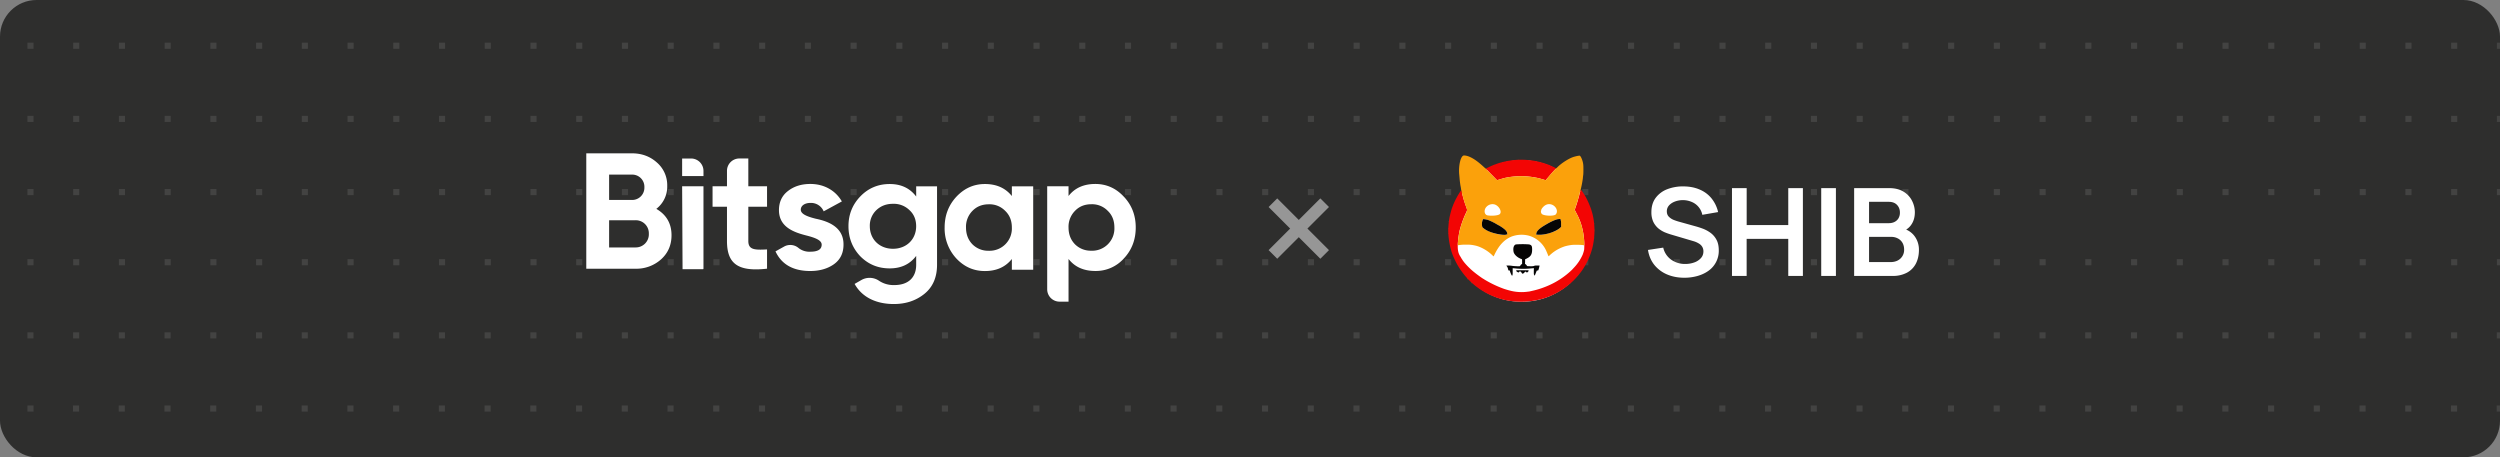 <svg fill="none" xmlns="http://www.w3.org/2000/svg" viewBox="0 0 820 150"><rect x="0" y="0" width="820" height="150" fill="#808080" stroke="none"/><g clip-path="url(#a)"><rect width="820" height="150" rx="12" fill="#2E2E2D"/><path fill-rule="evenodd" clip-rule="evenodd" d="M-124 14h-2v2h2v-2Zm15 0h-2v2h2v-2Zm13 0h2v2h-2v-2Zm17 0h-2v2h2v-2Zm13 0h2v2h-2v-2Zm17 0h-2v2h2v-2Zm13 0h2v2h-2v-2Zm17 0h-2v2h2v-2Zm13 0h2v2h-2v-2Zm17 0H9v2h2v-2Zm13 0h2v2h-2v-2Zm17 0h-2v2h2v-2Zm13 0h2v2h-2v-2Zm17 0h-2v2h2v-2Zm13 0h2v2h-2v-2Zm17 0h-2v2h2v-2Zm13 0h2v2h-2v-2Zm17 0h-2v2h2v-2Zm13 0h2v2h-2v-2Zm17 0h-2v2h2v-2Zm13 0h2v2h-2v-2Zm17 0h-2v2h2v-2Zm13 0h2v2h-2v-2Zm17 0h-2v2h2v-2Zm13 0h2v2h-2v-2Zm17 0h-2v2h2v-2Zm13 0h2v2h-2v-2Zm17 0h-2v2h2v-2Zm13 0h2v2h-2v-2Zm17 0h-2v2h2v-2Zm13 0h2v2h-2v-2Zm17 0h-2v2h2v-2Zm13 0h2v2h-2v-2Zm17 0h-2v2h2v-2Zm13 0h2v2h-2v-2Zm17 0h-2v2h2v-2Zm13 0h2v2h-2v-2Zm17 0h-2v2h2v-2Zm13 0h2v2h-2v-2Zm17 0h-2v2h2v-2Zm13 0h2v2h-2v-2Zm17 0h-2v2h2v-2Zm13 0h2v2h-2v-2Zm17 0h-2v2h2v-2Zm13 0h2v2h-2v-2Zm17 0h-2v2h2v-2Zm13 0h2v2h-2v-2Zm17 0h-2v2h2v-2Zm13 0h2v2h-2v-2Zm17 0h-2v2h2v-2Zm13 0h2v2h-2v-2Zm17 0h-2v2h2v-2Zm13 0h2v2h-2v-2Zm17 0h-2v2h2v-2Zm13 0h2v2h-2v-2Zm17 0h-2v2h2v-2Zm13 0h2v2h-2v-2Zm17 0h-2v2h2v-2Zm13 0h2v2h-2v-2Zm17 0h-2v2h2v-2Zm13 0h2v2h-2v-2Zm17 0h-2v2h2v-2Zm13 0h2v2h-2v-2Zm17 0h-2v2h2v-2Zm13 0h2v2h-2v-2Zm17 0h-2v2h2v-2Zm13 0h2v2h-2v-2Zm17 0h-2v2h2v-2Zm13 0h2v2h-2v-2Zm17 0h-2v2h2v-2ZM-124 38h-2v2h2v-2Zm15 0h-2v2h2v-2Zm13 0h2v2h-2v-2Zm17 0h-2v2h2v-2Zm13 0h2v2h-2v-2Zm17 0h-2v2h2v-2Zm13 0h2v2h-2v-2Zm17 0h-2v2h2v-2Zm13 0h2v2h-2v-2Zm17 0H9v2h2v-2Zm13 0h2v2h-2v-2Zm17 0h-2v2h2v-2Zm13 0h2v2h-2v-2Zm17 0h-2v2h2v-2Zm13 0h2v2h-2v-2Zm17 0h-2v2h2v-2Zm13 0h2v2h-2v-2Zm17 0h-2v2h2v-2Zm13 0h2v2h-2v-2Zm17 0h-2v2h2v-2Zm13 0h2v2h-2v-2Zm17 0h-2v2h2v-2Zm13 0h2v2h-2v-2Zm17 0h-2v2h2v-2Zm13 0h2v2h-2v-2Zm17 0h-2v2h2v-2Zm13 0h2v2h-2v-2Zm17 0h-2v2h2v-2Zm13 0h2v2h-2v-2Zm17 0h-2v2h2v-2Zm13 0h2v2h-2v-2Zm17 0h-2v2h2v-2Zm13 0h2v2h-2v-2Zm17 0h-2v2h2v-2Zm13 0h2v2h-2v-2Zm17 0h-2v2h2v-2Zm13 0h2v2h-2v-2Zm17 0h-2v2h2v-2Zm13 0h2v2h-2v-2Zm17 0h-2v2h2v-2Zm13 0h2v2h-2v-2Zm17 0h-2v2h2v-2Zm13 0h2v2h-2v-2Zm17 0h-2v2h2v-2Zm13 0h2v2h-2v-2Zm17 0h-2v2h2v-2Zm13 0h2v2h-2v-2Zm17 0h-2v2h2v-2Zm13 0h2v2h-2v-2Zm17 0h-2v2h2v-2Zm13 0h2v2h-2v-2Zm17 0h-2v2h2v-2Zm13 0h2v2h-2v-2Zm17 0h-2v2h2v-2Zm13 0h2v2h-2v-2Zm17 0h-2v2h2v-2Zm13 0h2v2h-2v-2Zm17 0h-2v2h2v-2Zm13 0h2v2h-2v-2Zm17 0h-2v2h2v-2Zm13 0h2v2h-2v-2Zm17 0h-2v2h2v-2Zm13 0h2v2h-2v-2Zm17 0h-2v2h2v-2Zm13 0h2v2h-2v-2Zm17 0h-2v2h2v-2Zm13 0h2v2h-2v-2Zm17 0h-2v2h2v-2Zm13 0h2v2h-2v-2Zm17 0h-2v2h2v-2ZM-126 62h2v2h-2v-2Zm15 0h2v2h-2v-2Zm17 0h-2v2h2v-2Zm13 0h2v2h-2v-2Zm17 0h-2v2h2v-2Zm13 0h2v2h-2v-2Zm17 0h-2v2h2v-2Zm13 0h2v2h-2v-2Zm17 0h-2v2h2v-2Zm13 0h2v2H9v-2Zm17 0h-2v2h2v-2Zm13 0h2v2h-2v-2Zm17 0h-2v2h2v-2Zm13 0h2v2h-2v-2Zm17 0h-2v2h2v-2Zm13 0h2v2h-2v-2Zm17 0h-2v2h2v-2Zm13 0h2v2h-2v-2Zm17 0h-2v2h2v-2Zm13 0h2v2h-2v-2Zm17 0h-2v2h2v-2Zm13 0h2v2h-2v-2Zm17 0h-2v2h2v-2Zm13 0h2v2h-2v-2Zm17 0h-2v2h2v-2Zm13 0h2v2h-2v-2Zm17 0h-2v2h2v-2Zm13 0h2v2h-2v-2Zm17 0h-2v2h2v-2Zm13 0h2v2h-2v-2Zm17 0h-2v2h2v-2Zm13 0h2v2h-2v-2Zm17 0h-2v2h2v-2Zm13 0h2v2h-2v-2Zm17 0h-2v2h2v-2Zm13 0h2v2h-2v-2Zm17 0h-2v2h2v-2Zm13 0h2v2h-2v-2Zm17 0h-2v2h2v-2Zm13 0h2v2h-2v-2Zm17 0h-2v2h2v-2Zm13 0h2v2h-2v-2Zm17 0h-2v2h2v-2Zm13 0h2v2h-2v-2Zm17 0h-2v2h2v-2Zm13 0h2v2h-2v-2Zm17 0h-2v2h2v-2Zm13 0h2v2h-2v-2Zm17 0h-2v2h2v-2Zm13 0h2v2h-2v-2Zm17 0h-2v2h2v-2Zm13 0h2v2h-2v-2Zm17 0h-2v2h2v-2Zm13 0h2v2h-2v-2Zm17 0h-2v2h2v-2Zm13 0h2v2h-2v-2Zm17 0h-2v2h2v-2Zm13 0h2v2h-2v-2Zm17 0h-2v2h2v-2Zm13 0h2v2h-2v-2Zm17 0h-2v2h2v-2Zm13 0h2v2h-2v-2Zm17 0h-2v2h2v-2Zm13 0h2v2h-2v-2Zm17 0h-2v2h2v-2Zm13 0h2v2h-2v-2Zm17 0h-2v2h2v-2Zm13 0h2v2h-2v-2Zm17 0h-2v2h2v-2Zm13 0h2v2h-2v-2ZM-124 85h-2v2h2v-2Zm15 0h-2v2h2v-2Zm13 0h2v2h-2v-2Zm17 0h-2v2h2v-2Zm13 0h2v2h-2v-2Zm17 0h-2v2h2v-2Zm13 0h2v2h-2v-2Zm17 0h-2v2h2v-2Zm13 0h2v2h-2v-2Zm17 0H9v2h2v-2Zm13 0h2v2h-2v-2Zm17 0h-2v2h2v-2Zm13 0h2v2h-2v-2Zm17 0h-2v2h2v-2Zm13 0h2v2h-2v-2Zm17 0h-2v2h2v-2Zm13 0h2v2h-2v-2Zm17 0h-2v2h2v-2Zm13 0h2v2h-2v-2Zm17 0h-2v2h2v-2Zm13 0h2v2h-2v-2Zm17 0h-2v2h2v-2Zm13 0h2v2h-2v-2Zm17 0h-2v2h2v-2Zm13 0h2v2h-2v-2Zm17 0h-2v2h2v-2Zm13 0h2v2h-2v-2Zm17 0h-2v2h2v-2Zm13 0h2v2h-2v-2Zm17 0h-2v2h2v-2Zm13 0h2v2h-2v-2Zm17 0h-2v2h2v-2Zm13 0h2v2h-2v-2Zm17 0h-2v2h2v-2Zm13 0h2v2h-2v-2Zm17 0h-2v2h2v-2Zm13 0h2v2h-2v-2Zm17 0h-2v2h2v-2Zm13 0h2v2h-2v-2Zm17 0h-2v2h2v-2Zm13 0h2v2h-2v-2Zm17 0h-2v2h2v-2Zm13 0h2v2h-2v-2Zm17 0h-2v2h2v-2Zm13 0h2v2h-2v-2Zm17 0h-2v2h2v-2Zm13 0h2v2h-2v-2Zm17 0h-2v2h2v-2Zm13 0h2v2h-2v-2Zm17 0h-2v2h2v-2Zm13 0h2v2h-2v-2Zm17 0h-2v2h2v-2Zm13 0h2v2h-2v-2Zm17 0h-2v2h2v-2Zm13 0h2v2h-2v-2Zm17 0h-2v2h2v-2Zm13 0h2v2h-2v-2Zm17 0h-2v2h2v-2Zm13 0h2v2h-2v-2Zm17 0h-2v2h2v-2Zm13 0h2v2h-2v-2Zm17 0h-2v2h2v-2Zm13 0h2v2h-2v-2Zm17 0h-2v2h2v-2Zm13 0h2v2h-2v-2Zm17 0h-2v2h2v-2Zm13 0h2v2h-2v-2Zm17 0h-2v2h2v-2Zm13 0h2v2h-2v-2Zm17 0h-2v2h2v-2Zm-1037 24h2v2h-2v-2Zm15 0h2v2h-2v-2Zm17 0h-2v2h2v-2Zm13 0h2v2h-2v-2Zm17 0h-2v2h2v-2Zm13 0h2v2h-2v-2Zm17 0h-2v2h2v-2Zm13 0h2v2h-2v-2Zm17 0h-2v2h2v-2Zm13 0h2v2H9v-2Zm17 0h-2v2h2v-2Zm13 0h2v2h-2v-2Zm17 0h-2v2h2v-2Zm13 0h2v2h-2v-2Zm17 0h-2v2h2v-2Zm13 0h2v2h-2v-2Zm17 0h-2v2h2v-2Zm13 0h2v2h-2v-2Zm17 0h-2v2h2v-2Zm13 0h2v2h-2v-2Zm17 0h-2v2h2v-2Zm13 0h2v2h-2v-2Zm17 0h-2v2h2v-2Zm13 0h2v2h-2v-2Zm17 0h-2v2h2v-2Zm13 0h2v2h-2v-2Zm17 0h-2v2h2v-2Zm13 0h2v2h-2v-2Zm17 0h-2v2h2v-2Zm13 0h2v2h-2v-2Zm17 0h-2v2h2v-2Zm13 0h2v2h-2v-2Zm17 0h-2v2h2v-2Zm13 0h2v2h-2v-2Zm17 0h-2v2h2v-2Zm13 0h2v2h-2v-2Zm17 0h-2v2h2v-2Zm13 0h2v2h-2v-2Zm17 0h-2v2h2v-2Zm13 0h2v2h-2v-2Zm17 0h-2v2h2v-2Zm13 0h2v2h-2v-2Zm17 0h-2v2h2v-2Zm13 0h2v2h-2v-2Zm17 0h-2v2h2v-2Zm13 0h2v2h-2v-2Zm17 0h-2v2h2v-2Zm13 0h2v2h-2v-2Zm17 0h-2v2h2v-2Zm13 0h2v2h-2v-2Zm17 0h-2v2h2v-2Zm13 0h2v2h-2v-2Zm17 0h-2v2h2v-2Zm13 0h2v2h-2v-2Zm17 0h-2v2h2v-2Zm13 0h2v2h-2v-2Zm17 0h-2v2h2v-2Zm13 0h2v2h-2v-2Zm17 0h-2v2h2v-2Zm13 0h2v2h-2v-2Zm17 0h-2v2h2v-2Zm13 0h2v2h-2v-2Zm17 0h-2v2h2v-2Zm13 0h2v2h-2v-2Zm17 0h-2v2h2v-2Zm13 0h2v2h-2v-2Zm17 0h-2v2h2v-2Zm13 0h2v2h-2v-2Zm17 0h-2v2h2v-2Zm13 0h2v2h-2v-2Zm-1033 24h-2v2h2v-2Zm15 0h-2v2h2v-2Zm13 0h2v2h-2v-2Zm17 0h-2v2h2v-2Zm13 0h2v2h-2v-2Zm17 0h-2v2h2v-2Zm13 0h2v2h-2v-2Zm17 0h-2v2h2v-2Zm13 0h2v2h-2v-2Zm17 0H9v2h2v-2Zm13 0h2v2h-2v-2Zm17 0h-2v2h2v-2Zm13 0h2v2h-2v-2Zm17 0h-2v2h2v-2Zm13 0h2v2h-2v-2Zm17 0h-2v2h2v-2Zm13 0h2v2h-2v-2Zm17 0h-2v2h2v-2Zm13 0h2v2h-2v-2Zm17 0h-2v2h2v-2Zm13 0h2v2h-2v-2Zm17 0h-2v2h2v-2Zm13 0h2v2h-2v-2Zm17 0h-2v2h2v-2Zm13 0h2v2h-2v-2Zm17 0h-2v2h2v-2Zm13 0h2v2h-2v-2Zm17 0h-2v2h2v-2Zm13 0h2v2h-2v-2Zm17 0h-2v2h2v-2Zm13 0h2v2h-2v-2Zm17 0h-2v2h2v-2Zm13 0h2v2h-2v-2Zm17 0h-2v2h2v-2Zm13 0h2v2h-2v-2Zm17 0h-2v2h2v-2Zm13 0h2v2h-2v-2Zm17 0h-2v2h2v-2Zm13 0h2v2h-2v-2Zm17 0h-2v2h2v-2Zm13 0h2v2h-2v-2Zm17 0h-2v2h2v-2Zm13 0h2v2h-2v-2Zm17 0h-2v2h2v-2Zm13 0h2v2h-2v-2Zm17 0h-2v2h2v-2Zm13 0h2v2h-2v-2Zm17 0h-2v2h2v-2Zm13 0h2v2h-2v-2Zm17 0h-2v2h2v-2Zm13 0h2v2h-2v-2Zm17 0h-2v2h2v-2Zm13 0h2v2h-2v-2Zm17 0h-2v2h2v-2Zm13 0h2v2h-2v-2Zm17 0h-2v2h2v-2Zm13 0h2v2h-2v-2Zm17 0h-2v2h2v-2Zm13 0h2v2h-2v-2Zm17 0h-2v2h2v-2Zm13 0h2v2h-2v-2Zm17 0h-2v2h2v-2Zm13 0h2v2h-2v-2Zm17 0h-2v2h2v-2Zm13 0h2v2h-2v-2Zm17 0h-2v2h2v-2Zm13 0h2v2h-2v-2Zm17 0h-2v2h2v-2Zm13 0h2v2h-2v-2Zm17 0h-2v2h2v-2Z" fill="#434342"/><path fill-rule="evenodd" clip-rule="evenodd" d="M220.26 77.16c0 3.2-1.14 5.84-3.42 7.9a12.14 12.14 0 0 1-8.42 3.08H192.3V50.29h14.98c3.26 0 5.97 1.03 8.2 3.03a9.83 9.83 0 0 1 3.37 7.63 9.2 9.2 0 0 1-3.58 7.56c3.3 1.9 4.99 4.81 4.99 8.65Zm-20.47-19.9v8.33h7.5a4.02 4.02 0 0 0 4.07-4.16 3.99 3.99 0 0 0-4.08-4.16h-7.49Zm8.63 23.9a4.3 4.3 0 0 0 4.4-4.48 4.28 4.28 0 0 0-4.4-4.44h-8.63v8.92h8.63ZM230.66 88.3h-6.78l-.14-27.2h7v27.03l-.08.16ZM223.74 57.74v-5.75h2.92a4.07 4.07 0 0 1 4.08 4.06v1.69h-7ZM267.6 71.75c3.97.81 9.13 2.7 9.07 8.49 0 2.75-1.03 4.92-3.15 6.43-2.06 1.46-4.67 2.22-7.76 2.22-5.6 0-9.4-2.16-11.4-6.44l2.87-1.6a4.2 4.2 0 0 1 4.75.54 5.7 5.7 0 0 0 3.78 1.17c2.5 0 3.75-.76 3.75-2.32 0-1.46-2.18-2.27-4.95-2.98-4.01-1.02-9.06-2.7-9.06-8.32 0-2.65.97-4.76 2.93-6.27 2-1.57 4.45-2.33 7.38-2.33 4.4 0 8.2 2.06 10.32 5.73l-5.97 3.25a4.48 4.48 0 0 0-4.35-2.76c-1.79 0-3.15.87-3.15 2.22 0 1.46 2.17 2.27 4.94 2.97ZM300.5 61.11h6.85v25.74c0 4.16-1.42 7.35-4.19 9.57-2.76 2.21-6.08 3.3-9.98 3.3-5.87 0-10.48-2.28-12.87-6.6l2.24-1.28a5.46 5.46 0 0 1 5.83.29 8.55 8.55 0 0 0 5.01 1.37c4.4 0 7.12-2.38 7.12-6.65v-2.92c-2.07 2.75-4.95 4.1-8.7 4.1-3.85 0-7.05-1.35-9.66-4-2.55-2.7-3.85-6-3.85-9.84 0-3.83 1.3-7.08 3.9-9.78 2.61-2.7 5.82-4.05 9.62-4.05 3.74 0 6.62 1.35 8.69 4.1v-3.35Zm-2.17 7.84a7.34 7.34 0 0 0-5.43-2.1c-2.22 0-4.01.7-5.48 2.1a7 7 0 0 0-2.12 5.24c0 4.33 3.2 7.41 7.6 7.41 4.4 0 7.6-3.08 7.6-7.4 0-2.11-.7-3.9-2.17-5.25ZM331.89 61.11h7v27.37h-7v-3.53c-2.12 2.65-5.05 3.95-8.85 3.95-3.64 0-6.74-1.35-9.34-4.1a14.46 14.46 0 0 1-3.86-10.17c0-4 1.3-7.35 3.86-10.11 2.6-2.76 5.7-4.16 9.34-4.16 3.8 0 6.73 1.3 8.85 3.94v-3.19Zm-7.55 21.14a7.3 7.3 0 0 0 7.55-7.62c0-2.22-.71-4.06-2.18-5.46a7.14 7.14 0 0 0-5.37-2.16c-2.17 0-3.96.7-5.38 2.16a7.4 7.4 0 0 0-2.11 5.46c0 2.22.7 4.05 2.11 5.51a7.3 7.3 0 0 0 5.38 2.11ZM368.61 64.5c2.61 2.76 3.91 6.11 3.91 10.12 0 4-1.3 7.4-3.9 10.16a12.27 12.27 0 0 1-9.35 4.1c-3.8 0-6.73-1.3-8.79-3.94v14h-2.94a4.05 4.05 0 0 1-4.06-4.04V61.1h7v3.19c2.06-2.65 5-3.95 8.8-3.95 3.63 0 6.78 1.4 9.33 4.17Zm-10.64 17.74a7.3 7.3 0 0 0 7.55-7.62c0-2.22-.7-4.06-2.17-5.46a7.14 7.14 0 0 0-5.38-2.17c-2.17 0-3.96.7-5.37 2.17a7.4 7.4 0 0 0-2.12 5.46c0 2.21.7 4.05 2.12 5.51a7.3 7.3 0 0 0 5.37 2.1ZM245.45 51.98h-2.94a4.06 4.06 0 0 0-4.06 4.05v5.07h-4.73v6.7h4.73v11.25c0 7.4 3.53 10.16 13.14 9.08v-6.32c-4.02.21-6.14.16-6.14-2.76V67.8h6.14v-6.7h-6.14v-9.12Z" fill="#fff"/><path d="m435.9 67.9-2.83-2.83-7.07 7.07-7.07-7.07-2.83 2.83 7.07 7.07-7.07 7.07 2.83 2.83L426 77.8l7.07 7.07 2.83-2.83-7.07-7.07 7.07-7.07Z" fill="#969696"/><path d="M499.12 98.97a23.3 23.3 0 0 0 23.39-23.2 23.3 23.3 0 0 0-23.4-23.19 23.3 23.3 0 0 0-23.38 23.2 23.3 23.3 0 0 0 23.39 23.19Z" fill="#fff"/><path fill-rule="evenodd" clip-rule="evenodd" d="M497.59 52.43c-.8.04-1.93.15-2.02.2l-.58.09c-.26.03-.65.11-.84.15l-.7.15-.65.15-.7.19c-.4.11-1.48.47-1.65.57l-.15.04c-.04 0-.18.05-.31.11l-.73.3c-.17.08-1.58.74-1.81.87-.13.08-.21 0 1.6 1.84l1.42 1.44c.57.6.57.6.74.55.3-.13 2.08-.65 2.5-.74a25.4 25.4 0 0 1 9.78-.13l1.13.22.7.2a33.35 33.35 0 0 1 1.66.49l.52-.61.69-.81.44-.52a46 46 0 0 1 1.8-1.95c0-.05-.89-.49-2.05-1-.48-.2-.6-.26-.65-.26a25.55 25.55 0 0 0-4.01-1.14 26.24 26.24 0 0 0-6.13-.4Zm20.85 9.88-.27 1.03c-.23.9-.4 1.53-.63 2.3-.07.3-.2.69-.26.88-.06.19-.25.81-.44 1.34l-.33.99.1.19c.05.1.3.56.53 1.04a19.45 19.45 0 0 1 1.95 5.26 22.38 22.38 0 0 1 .52 6.51 8.2 8.2 0 0 1-.3 1.12l-.18.53a15.07 15.07 0 0 1-2.94 4.37c-.23.25-.48.51-.52.57a26.3 26.3 0 0 1-8.17 5.38 27.89 27.89 0 0 1-5.04 1.6l-.7.16c-.18.04-.4.07-.5.07a14.93 14.93 0 0 1-6.24-.4c-.43-.1-1.48-.43-1.6-.47l-.36-.13a35.85 35.85 0 0 1-6.09-2.92l-.4-.26c-.11 0-1.87-1.25-2.67-1.9a22.96 22.96 0 0 1-3.4-3.23c-.23-.25-.8-1.02-.8-1.06 0-.02-.12-.17-.23-.36a2.84 2.84 0 0 1-.27-.44 2.5 2.5 0 0 0-.11-.2c-.92-1.33-1.13-2.67-.82-5.65.07-.87.4-2.76.57-3.33a35.83 35.83 0 0 1 1.56-4.5c.1-.2.3-.67.48-1.03.4-.87.4-.9.02-1.95-.42-1.1-.7-2.02-.86-2.59-.02-.08-.1-.34-.15-.57-.21-.72-.37-1.38-.48-2-.08-.38-.06-.38-.52.28-.7 1.08-1.48 2.5-1.88 3.43l-.25.55c-.08.17-.16.37-.18.47a.46.46 0 0 1-.07.19c-.02.02-.06.05-.06.11 0 .04-.04.15-.07.25-.2.41-.5 1.5-.85 2.95-.24 1-.4 2.44-.51 4.4a24.71 24.71 0 0 0 .84 6.4 14.07 14.07 0 0 0 .76 2.26c0 .04.02.1.06.16l.27.6a23.93 23.93 0 0 0 15.4 13.37 25.09 25.09 0 0 0 12.97.07l.6-.15c.09-.02.22-.06.3-.1l.53-.16c.21-.06.43-.14.46-.16l.35-.13.42-.15c.07-.04.36-.15.63-.26a24.24 24.24 0 0 0 10.35-8.4 23.73 23.73 0 0 0 3.32-7.24 24 24 0 0 0 .29-10.2l-.16-.73a8.1 8.1 0 0 0-.19-.73c-.32-1.08-.4-1.35-.48-1.52-.03-.11-.11-.28-.15-.38a28.5 28.5 0 0 0-1.47-3.23 24.54 24.54 0 0 0-1.36-2.14l-.24-.33-.08.17Zm-7.06 9.53c.07.02.2.02.28 0 .08-.02.02-.02-.13-.02-.17 0-.23 0-.15.02Zm-5.83 5.15c.06.02.13.02.2 0 .05-.02 0-.02-.1-.02s-.16 0-.1.02Z" fill="#F30504"/><path fill-rule="evenodd" clip-rule="evenodd" d="M479.87 51.09c-.92.59-1.5 3.61-1.24 6.15l.1 1.12c.09 1.1.22 2.18.4 3 .03.2.09.52.1.7.03.2.07.35.08.37.02.02.06.15.1.3.13.68.29 1.29.48 1.99l.15.57c.15.58.46 1.5.86 2.6.38 1.03.38 1.07-.02 1.94l-.48 1.02a29.29 29.29 0 0 0-.93 2.43c-.08.17-.35 1.1-.63 2.08a27.84 27.84 0 0 0-.7 5.07c.01.02.18 0 .4-.04.77-.1 1.23-.15 2.34-.15 1.28 0 1.9.06 3 .3 1.9.42 4.16 1.71 5.73 3.3.32.32.28.32.47-.06 1.5-3.25 3.25-5.15 5.71-6.19a9.46 9.46 0 0 1 5.7-.28 8.96 8.96 0 0 1 5.86 5.4c.1.2.19.43.2.49l.2.45.15.4c.02.02.2-.1.38-.29a12.84 12.84 0 0 1 4.53-2.8c.48-.2 1.41-.43 2.44-.58 1-.16 3.88-.1 4.32.1.13.05.1-1.18-.1-2.92-.1-.82-.25-1.69-.4-2.24-.02-.1-.11-.43-.17-.74a19.48 19.48 0 0 0-1.78-4.52c-.25-.48-.5-.95-.53-1.04l-.1-.2.33-.98.44-1.34.26-.87c.25-.8.4-1.42.63-2.31.12-.46.23-.93.3-1.06a33.82 33.82 0 0 0 .73-3.8c.02-.33.08-.82.12-1.09.08-.62.08-2.95 0-3.4a6.2 6.2 0 0 0-.3-1.37c-.33-1-.7-1.59-.96-1.55l-.44.06c-.23.04-.6.11-1.28.3-1.58.44-4.18 2.08-5.57 3.52-.12.12-.23.21-.27.21-.04 0-.08.04-.08.08 0 .03-.11.19-.26.32-.33.3-1.17 1.2-1.53 1.64l-.44.52a71.45 71.45 0 0 1-1.2 1.42s-.27-.08-.58-.2c-.3-.09-.8-.24-1.09-.3l-.7-.19a27.96 27.96 0 0 0-6.01-.64c-2.1.08-3.24.2-4.9.55-.44.1-2.2.6-2.5.74-.15.05-.15.05-.74-.55l-1.41-1.44c-1.5-1.51-1.72-1.76-1.69-1.8.02-.04.02-.02 0 0s-.2-.11-.4-.28c-1.9-1.78-3.3-2.82-4.66-3.45-.93-.47-2.12-.7-2.42-.47Zm17.99 1.32c.07.02.19.02.26 0 .06-.01 0-.01-.15-.01-.13 0-.19.01-.11.01Zm-7.72 14.62c1.55.42 2.68 2.52 1.7 3.26-.53.4-2.42.58-3.85.37-1.23-.17-1.4-1.95-.3-2.95a2.7 2.7 0 0 1 2.45-.68Zm18.58 0c1.66.43 2.52 2.3 1.53 3.33-.6.6-3.92.46-4.53-.19-.23-.24-.36-.74-.26-.98.02-.08.05-.17.05-.25 0-.19.27-.66.58-.98.78-.86 1.68-1.16 2.63-.93Zm3.15 5.05c.15.53.17.69.17 1.5v.83l-.34.32a6.99 6.99 0 0 1-2.71 1.48c-.7.25-.92.3-2.1.59-.76.17-2.08.26-2.75.17l-.25-.04.04-.3c.07-.7.7-1.42 2-2.26a23 23 0 0 1 3.8-2.08 5.4 5.4 0 0 1 1.84-.45h.25l.05.24Zm-24.46-.1c.44.1.75.2 1.09.35.6.27 1.43.68 2.02 1.02.37.21.79.44.94.51 1.81.99 2.92 2.03 2.92 2.77 0 1.17-5.98-.2-7.8-1.78-.58-.5-.68-1.65-.26-2.67.14-.38.18-.38 1.1-.2Zm-12.2.65c0 .1.02.14.02.1a.32.32 0 0 0 0-.2c-.02-.05-.02-.01-.02.1Zm47.64.68c0 .12.02.16.02.1a.39.39 0 0 0 0-.2c0-.05-.02 0-.02.1ZM475 74.9c0 .1.02.13.02.1a.32.32 0 0 0 0-.2c0-.04-.02 0-.02.1Zm47.97.7c0 .34 0 .47.02.3v-.63c-.02-.17-.02-.01-.02.33Zm-47.97 1c0 .1.02.13.02.1a.32.32 0 0 0 0-.2c0-.03-.02 0-.02.1Zm47.85 1.48c0 .11.02.15.02.1a.39.39 0 0 0 0-.22c0-.05-.02 0-.02.12Zm-3.17 2.74c0 .13.02.17.02.11a.46.46 0 0 0 0-.22c0-.06-.02-.02-.02.11Zm-37.42 7.38.17.18.17.15-.15-.17c-.14-.16-.2-.2-.2-.16Zm32.86.78c.11-.07.19-.15.19-.15 0-.04-.04 0-.2.15Zm-33.76 2.52c.11.11.2.2.23.2.02 0-.06-.09-.17-.2-.12-.11-.21-.2-.23-.2-.02 0 .05.09.17.2Zm1.3 1.29c.11.11.2.2.23.2.01 0-.06-.09-.18-.2-.11-.12-.2-.21-.22-.21-.02 0 .05.1.17.2Zm32.36.26c.12-.07.2-.15.2-.15 0-.04-.06 0-.2.15Zm-16.1 2.86a.4.4 0 0 0 .22 0c.05-.02 0-.02-.12-.02-.11 0-.15 0-.1.02Zm-1.27 3.09h.19c.06-.02 0-.02-.1-.02s-.13 0-.1.02Z" fill="#FBA10B"/><path fill-rule="evenodd" clip-rule="evenodd" d="M486.44 71.91a3.5 3.5 0 0 0-.25 2.46c.06.29.84.88 1.74 1.33 1.8.9 5.34 1.6 6.22 1.23l.25-.11-.04-.29c-.07-.66-.69-1.32-2.12-2.23a6.05 6.05 0 0 0-.53-.32l-.6-.32a20.3 20.3 0 0 0-3.05-1.52c-.67-.19-1.55-.32-1.62-.23Zm24.54-.02c-.98.21-2.31.82-4 1.82-2.2 1.3-2.97 2.08-3.07 2.96l-.04.28.61.04c2.35.15 5.77-.93 7.24-2.27l.32-.3v-.84c0-.8-.01-.95-.15-1.5l-.06-.24h-.36l-.5.05Zm-13.75 8.28c-.7.2-1 1.11-.79 2.36.16.97 1.32 2.03 2.71 2.47.08.01.1.1.1.79v.78l-.17.1c-.1.05-.25.2-.34.35-.1.13-.18.27-.2.27-.07.1-1.98.02-2.75-.12a7.83 7.83 0 0 0-1.7-.05c-.01.01.04.1.12.2.23.25.34.52.44.97l.1.4h.2c.23 0 .23 0 .39.5.11.35.4 1.01.53 1.16l.1.12.1-.21c.09-.2.09-.34.09-1.25v-1.04l.26.02c.16.02.48.03.75.07 1.53.15 3.42.15 4.75 0l.79-.07.4-.04-.02.98c0 .95 0 1 .11 1.21.12.23.23.33.23.23 0-.04.04-.13.08-.23l.3-.75.23-.59.27-.08.27-.07.17-.59c.1-.32.17-.68.2-.77l.03-.2h-.76c-.63 0-.8.03-.98.1-.3.13-.72.17-1.56.13l-.75-.03-.23-.3c-.13-.18-.28-.33-.36-.35l-.13-.04.02-.77.01-.78.21-.1c1.59-.73 2.07-1.41 2.09-3.04 0-1.23-.16-1.52-.98-1.74a27.6 27.6 0 0 0-4.33 0Zm.13 8.65c.06.23.13.32.46.45l.27.12.17-.2c.3-.31.53-.22.88.35.2.36.47.3.97-.27.23-.26.21-.24.5-.03l.23.17.19-.14c.23-.15.28-.22.32-.45l.04-.17h-4.09l.06.17Z" fill="#060505"/><path d="M552.46 91.1c-2.1 0-4-.37-5.7-1.1a10.76 10.76 0 0 1-4.16-3.14c-1.08-1.37-1.77-3-2.06-4.88l5-.76a6.63 6.63 0 0 0 2.62 3.96 7.82 7.82 0 0 0 4.6 1.4c1.03 0 2-.16 2.9-.48a5.3 5.3 0 0 0 2.2-1.4c.57-.61.86-1.37.86-2.26 0-.4-.07-.77-.2-1.1a2.6 2.6 0 0 0-.6-.92c-.25-.27-.59-.5-1-.72a6.8 6.8 0 0 0-1.4-.58l-7.44-2.2c-.64-.19-1.33-.43-2.08-.74a8.98 8.98 0 0 1-2.1-1.3 6.7 6.7 0 0 1-1.62-2.12 7.4 7.4 0 0 1-.62-3.2c0-1.85.47-3.4 1.4-4.66a8.54 8.54 0 0 1 3.8-2.84 14.2 14.2 0 0 1 5.32-.92c1.97.01 3.73.35 5.28 1.02 1.55.65 2.84 1.6 3.88 2.86a11.04 11.04 0 0 1 2.2 4.54l-5.18.9a5.79 5.79 0 0 0-3.46-4.22 7.47 7.47 0 0 0-5.46-.16c-.81.3-1.47.72-1.98 1.28-.5.56-.74 1.21-.74 1.96 0 .7.21 1.29.64 1.74.43.44.95.8 1.58 1.06.64.25 1.29.47 1.94.64l5.16 1.44c.7.19 1.5.44 2.38.76.88.32 1.73.77 2.54 1.34a6.71 6.71 0 0 1 2 2.26c.53.93.8 2.12.8 3.56a8 8 0 0 1-3.44 6.74c-1.05.75-2.26 1.3-3.62 1.68a15.8 15.8 0 0 1-4.24.56Zm15.63-.6V61.7h4.82v12.12h13.64V61.7h4.8v28.8h-4.8V78.34H572.9V90.5h-4.82Zm29.27 0V61.7h4.82v28.8h-4.82Zm10.8 0V61.7h11.43c1.94 0 3.54.4 4.78 1.18a7.26 7.26 0 0 1 2.78 2.98c.61 1.21.92 2.47.92 3.76 0 1.59-.38 2.93-1.14 4.04a5.47 5.47 0 0 1-3.06 2.24v-1a6.65 6.65 0 0 1 4.12 2.58 7.4 7.4 0 0 1 1.42 4.46c0 1.7-.33 3.2-.98 4.48a7.03 7.03 0 0 1-2.92 3 9.6 9.6 0 0 1-4.76 1.08h-12.58Zm4.89-4.54h7.1c.84 0 1.6-.17 2.26-.5a3.87 3.87 0 0 0 2.14-3.66c0-.77-.17-1.47-.5-2.08a3.66 3.66 0 0 0-1.46-1.46 4.49 4.49 0 0 0-2.3-.56h-7.24v8.26Zm0-12.76h6.48c.7 0 1.31-.13 1.86-.4.54-.27.98-.66 1.3-1.18a3.6 3.6 0 0 0 .48-1.92c0-1-.32-1.83-.96-2.5-.64-.67-1.54-1-2.68-1h-6.48v7Z" fill="#fff"/></g><defs><clipPath id="a"><rect width="820" height="150" rx="12" fill="#fff"/></clipPath></defs></svg>